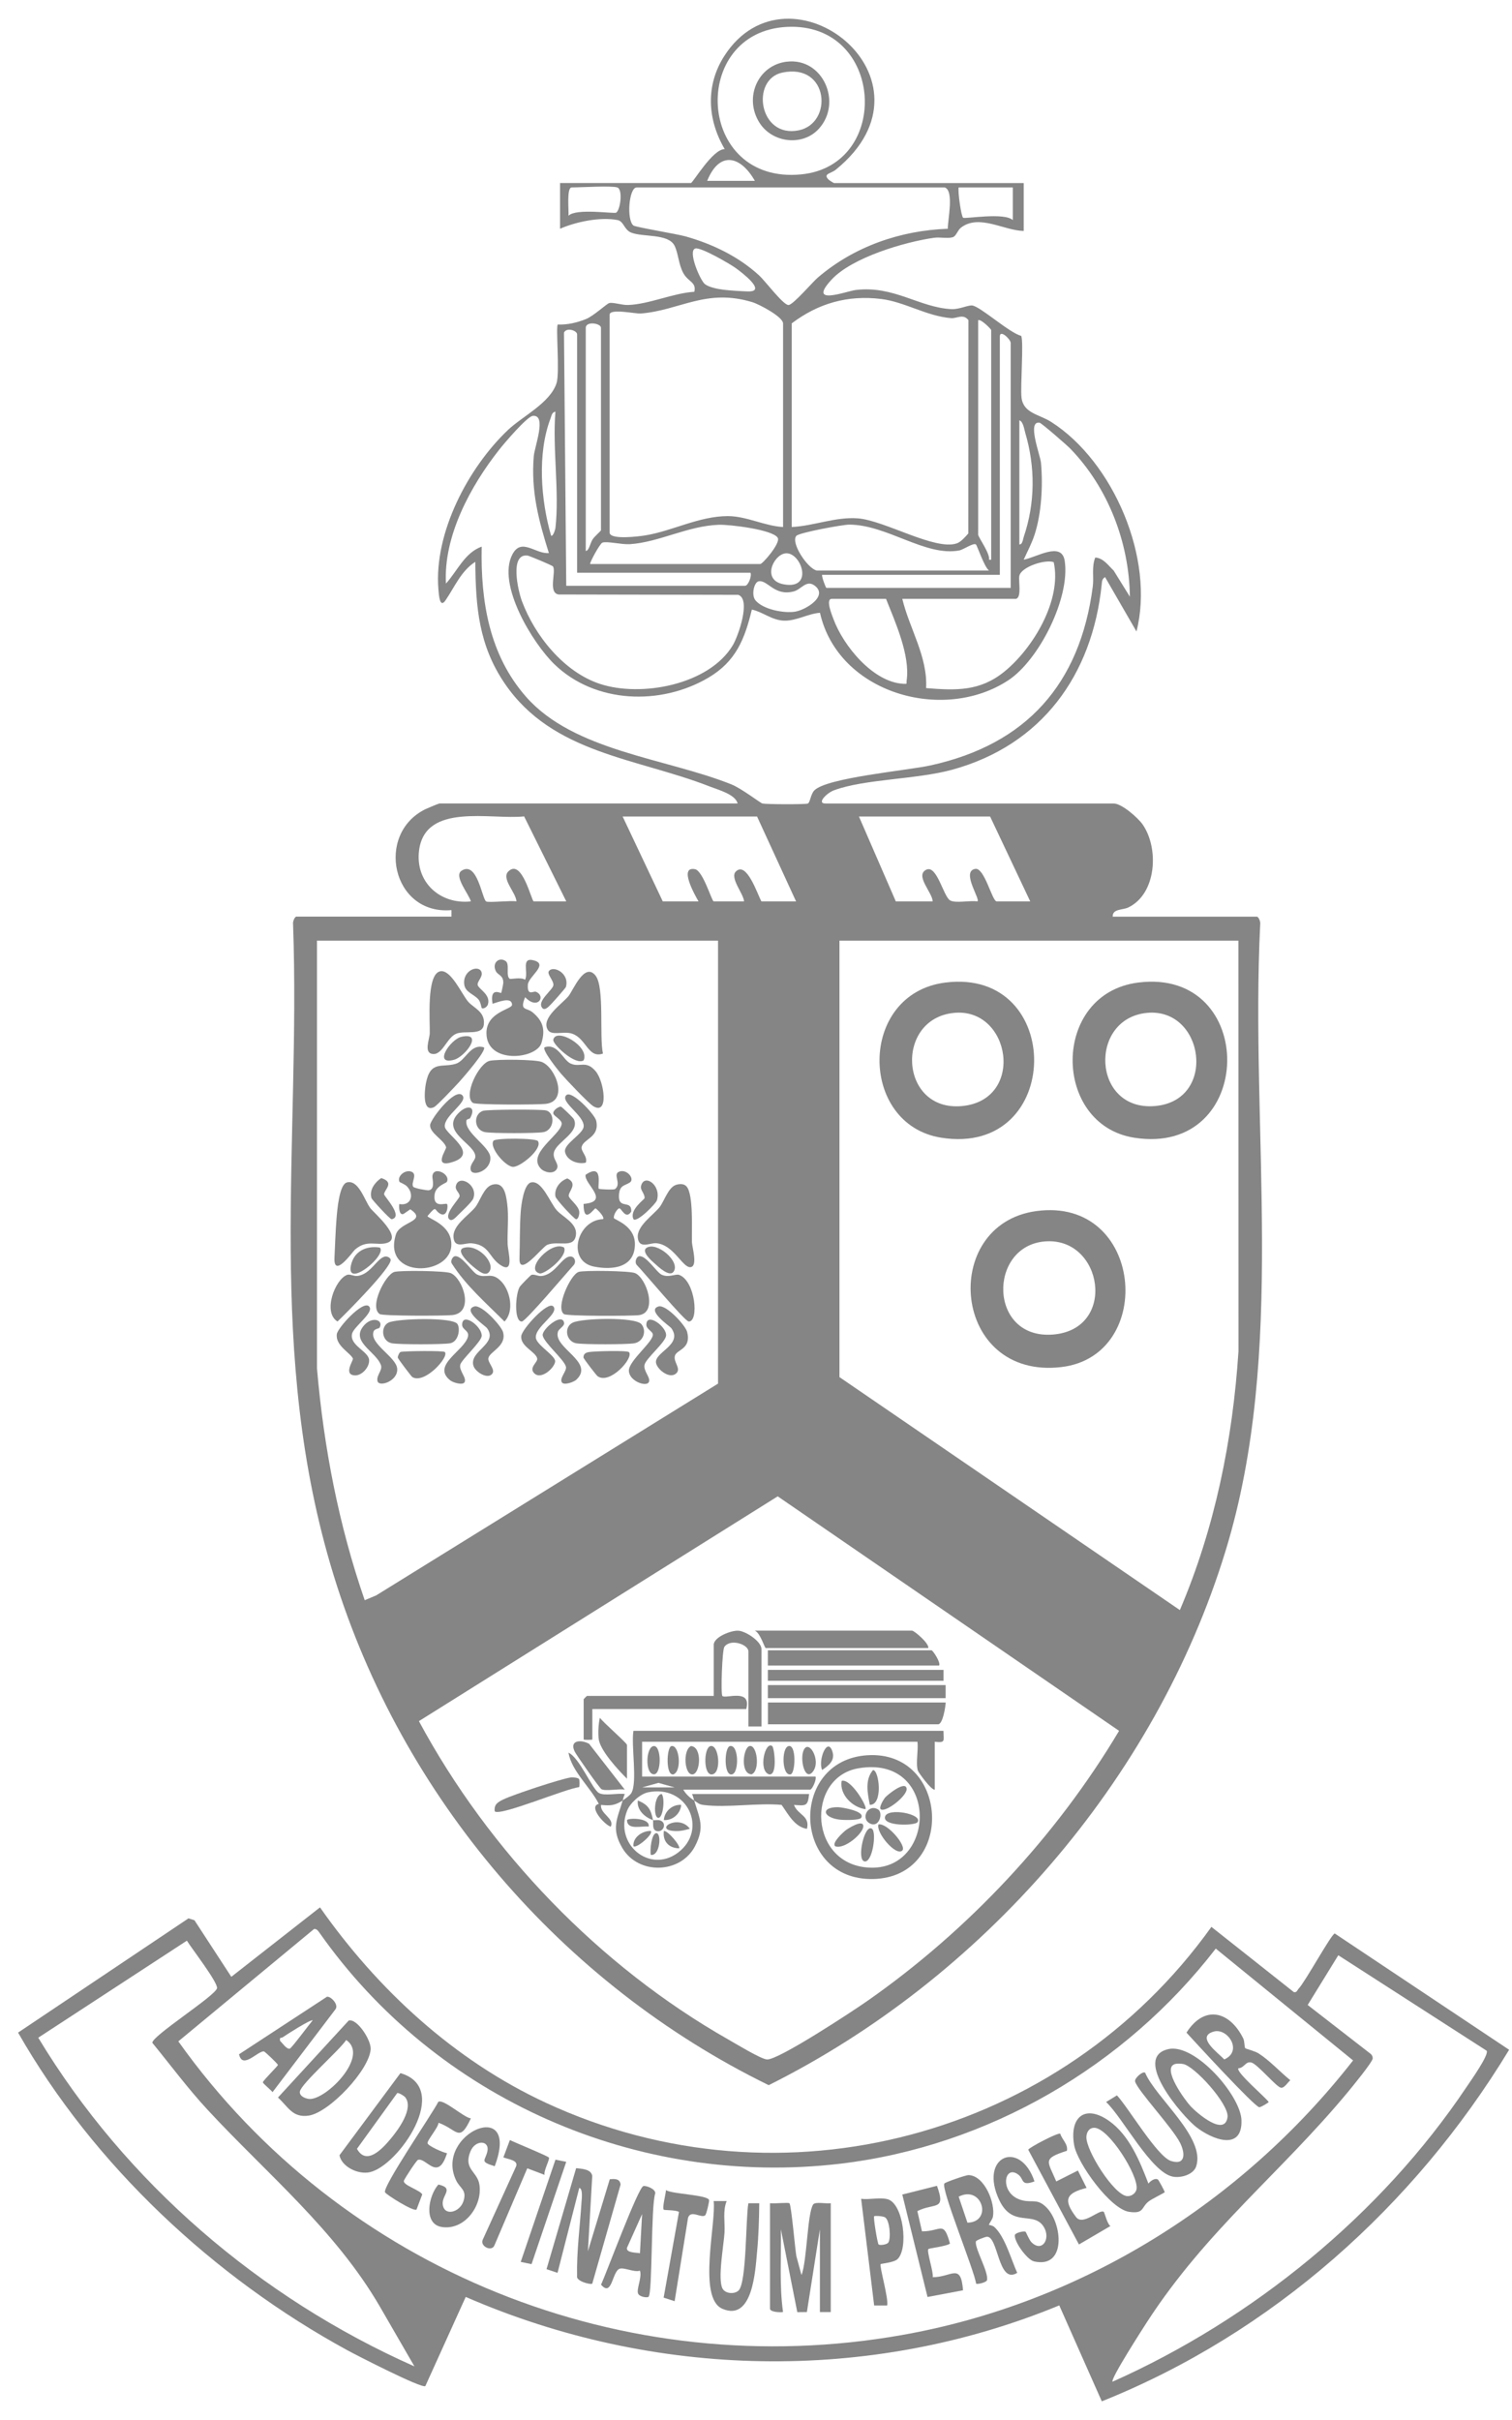<svg width="70" height="112" viewBox="0 0 70 112" fill="none" xmlns="http://www.w3.org/2000/svg">
<g clip-path="url(#clip0_2_25120)">
<path d="M31.987 8.473C32.095 8.439 32.999 6.891 33.552 6.902C32.745 5.533 32.657 3.944 33.541 2.577C36.522 -2.027 43.847 3.668 38.695 7.853C38.458 8.045 38.082 8.038 38.366 8.317C38.4 8.351 38.598 8.473 38.612 8.473H47.394V10.688C46.492 10.679 45.324 9.887 44.485 10.539C44.33 10.661 44.269 10.924 44.116 10.976C43.897 11.051 43.516 10.967 43.241 11.005C41.881 11.198 39.441 11.918 38.497 12.943C37.344 14.19 39.175 13.475 39.626 13.42C41.385 13.21 42.562 14.233 44.048 14.307C44.409 14.326 44.83 14.108 45.022 14.14C45.405 14.203 46.738 15.41 47.275 15.543C47.403 15.767 47.234 17.888 47.292 18.397C47.378 19.133 48.1 19.165 48.672 19.531C51.547 21.369 53.473 25.875 52.614 29.225L51.16 26.708C51.015 26.803 51.02 26.901 51.004 27.055C50.571 31.246 48.23 34.485 44.084 35.623C42.425 36.078 40.03 36.049 38.609 36.576C38.273 36.701 37.793 37.187 38.215 37.187H51.563C51.931 37.187 52.684 37.846 52.902 38.16C53.664 39.261 53.547 41.365 52.239 41.997C51.978 42.124 51.498 42.051 51.514 42.425H58.188C58.271 42.425 58.366 42.669 58.343 42.773C57.865 52.37 59.581 62.518 56.733 71.796C53.471 82.424 45.464 91.572 35.588 96.504C25.992 91.808 18.616 83.18 15.453 72.927C12.29 62.674 13.926 52.867 13.568 42.771C13.545 42.667 13.64 42.422 13.723 42.422H20.9V42.121C18.147 42.361 17.351 38.588 19.705 37.445C19.8 37.4 20.314 37.185 20.348 37.185H34.15C34.039 36.76 33.266 36.56 32.869 36.404C29.48 35.076 25.588 34.89 23.369 31.635C22.168 29.872 22.021 28.105 22.005 26.002C21.345 26.423 21.049 27.168 20.625 27.785C20.359 28.173 20.319 27.546 20.296 27.265C20.087 24.669 21.669 21.654 23.512 19.905C24.188 19.262 25.466 18.655 25.766 17.734C25.922 17.252 25.723 15.113 25.823 15.018C26.258 15.041 26.724 14.93 27.128 14.767C27.489 14.62 28.082 14.059 28.206 14.027C28.384 13.979 28.792 14.127 29.083 14.115C30.062 14.079 31.151 13.567 32.145 13.504C32.251 13.06 31.87 13.051 31.644 12.655C31.408 12.239 31.408 11.718 31.225 11.365C30.932 10.799 29.762 10.985 29.216 10.763C28.894 10.632 28.878 10.24 28.589 10.184C27.789 10.032 26.67 10.261 25.929 10.587V8.47H32.001L31.987 8.473ZM36.436 1.244C31.901 1.463 32.213 8.559 37.103 8.07C41.293 7.651 40.934 1.026 36.436 1.244ZM34.948 8.371C34.287 7.208 33.306 6.965 32.74 8.371H34.948ZM28.576 8.674C28.294 8.586 26.898 8.674 26.468 8.674C26.222 8.674 26.341 9.756 26.319 9.985C26.668 9.625 28.438 9.905 28.528 9.842C28.724 9.706 28.846 8.76 28.576 8.674ZM43.73 8.674H29.478C29.112 8.674 29 10.186 29.326 10.437C29.426 10.514 31.333 10.827 31.737 10.94C32.979 11.29 34.192 11.87 35.151 12.753C35.428 13.008 36.26 14.117 36.503 14.117C36.713 14.117 37.602 13.072 37.856 12.852C39.536 11.411 41.676 10.666 43.881 10.587C43.865 10.218 44.192 8.812 43.73 8.672V8.674ZM46.891 8.674H44.382C44.339 8.88 44.499 10.014 44.589 10.077C44.679 10.141 46.494 9.817 46.889 10.186V8.674H46.891ZM32.195 11.501C31.82 11.589 32.42 12.995 32.641 13.155C32.842 13.303 33.243 13.377 33.493 13.409C33.78 13.445 34.332 13.481 34.627 13.488C35.541 13.511 34.314 12.59 34.077 12.418C33.791 12.209 32.458 11.438 32.195 11.499V11.501ZM36.253 24.391V14.971C36.253 14.661 35.133 14.074 34.828 13.984C32.682 13.332 31.468 14.369 29.665 14.509C29.412 14.529 28.222 14.26 28.222 14.568V24.642C28.222 25.006 29.613 24.821 29.865 24.78C31.117 24.581 32.368 23.886 33.692 23.886C34.56 23.886 35.403 24.345 36.251 24.391H36.253ZM36.654 24.391C37.685 24.341 38.677 23.911 39.714 23.99C40.954 24.085 43.27 25.482 44.287 25.151C44.49 25.085 44.686 24.848 44.83 24.689L44.835 14.817C44.589 14.502 44.298 14.747 44.032 14.724C42.9 14.633 41.883 13.97 40.792 13.837C39.248 13.649 37.888 14.034 36.654 14.966V24.386V24.391ZM45.888 25.902V15.274C45.888 15.236 45.412 14.747 45.286 14.821V24.746C45.286 24.857 45.845 25.622 45.789 25.905H45.888V25.902ZM27.823 24.542V15.172C27.823 14.957 27.119 14.851 27.119 15.172V25.5C27.272 25.488 27.315 25.156 27.437 24.961C27.52 24.83 27.809 24.587 27.823 24.542ZM26.718 26.507V15.475C26.718 15.299 26.233 15.134 26.111 15.392L26.215 27.111H34.494C34.632 27.111 34.817 26.668 34.745 26.507H26.715H26.718ZM46.792 27.211V15.876C46.792 15.702 46.289 15.229 46.289 15.573V26.604H38.059C38.039 26.695 38.228 27.208 38.26 27.208H46.792V27.211ZM25.714 24.44C25.906 22.77 25.572 20.758 25.714 19.051C25.545 19.079 25.534 19.248 25.484 19.375C24.869 20.998 25.038 23.152 25.514 24.793C25.62 24.832 25.708 24.481 25.714 24.44ZM25.412 25.599C24.936 24.085 24.578 22.736 24.711 21.118C24.749 20.663 25.331 19.174 24.664 19.248C24.398 19.278 23.333 20.529 23.108 20.817C21.784 22.494 20.524 24.818 20.646 27.009C21.173 26.427 21.514 25.579 22.301 25.298C22.247 27.824 22.65 30.311 24.357 32.251C26.578 34.772 30.83 35.087 33.868 36.305C34.325 36.488 35.214 37.172 35.297 37.187C35.505 37.228 37.211 37.233 37.39 37.192C37.505 37.165 37.527 36.753 37.703 36.578C38.296 35.988 42.007 35.66 43.078 35.424C47.509 34.453 50.005 31.667 50.591 27.149C50.65 26.701 50.53 26.247 50.706 25.803C51.083 25.826 51.306 26.169 51.559 26.407L52.309 27.616C52.278 25.101 51.295 22.564 49.552 20.765C49.396 20.604 48.221 19.581 48.131 19.565C47.529 19.459 48.163 21.066 48.194 21.421C48.289 22.458 48.219 23.757 47.897 24.746C47.757 25.174 47.574 25.502 47.394 25.902C47.976 25.805 49.151 25.033 49.292 25.959C49.554 27.661 48.106 30.547 46.681 31.484C43.665 33.469 38.801 32.086 37.962 28.36C37.41 28.401 36.873 28.738 36.307 28.725C35.741 28.711 35.324 28.324 34.808 28.211C34.476 29.587 34.066 30.61 32.808 31.357C30.596 32.667 27.547 32.566 25.663 30.739C24.657 29.764 22.995 27.043 23.721 25.66C24.14 24.861 24.781 25.649 25.415 25.597L25.412 25.599ZM47.193 19.454V25.196C47.34 25.21 47.356 24.959 47.396 24.846C47.926 23.288 47.935 21.613 47.466 20.036C47.419 19.878 47.369 19.5 47.193 19.454ZM27.32 26.104H35.198C35.308 26.104 36.149 25.131 36.007 24.891C35.782 24.508 33.762 24.271 33.286 24.287C31.841 24.336 30.521 25.095 29.164 25.185C28.779 25.21 28.109 25.038 27.89 25.113C27.771 25.153 27.279 26.068 27.322 26.106L27.32 26.104ZM37.809 26.405H45.789C45.577 26.265 45.236 25.239 45.182 25.199C45.06 25.11 44.616 25.434 44.411 25.475C42.846 25.771 41.072 24.284 39.315 24.28C39.008 24.28 36.997 24.651 36.867 24.8C36.594 25.115 37.387 26.312 37.809 26.403V26.405ZM36.328 25.615C35.789 25.721 35.27 26.849 36.273 27.041C37.737 27.322 37.069 25.468 36.328 25.615ZM25.602 26.217C25.568 26.163 24.499 25.724 24.436 25.715C23.577 25.588 23.987 27.349 24.161 27.815C24.756 29.42 26.107 31.099 27.768 31.649C29.678 32.283 32.828 31.697 33.926 29.863C34.174 29.451 34.781 27.736 34.179 27.53L25.865 27.514C25.358 27.439 25.757 26.459 25.602 26.217ZM47.042 27.715H41.773C42.104 29.096 42.952 30.386 42.875 31.846C44.251 31.957 45.365 32.002 46.49 31.09C47.827 30.01 49.169 27.77 48.783 26.016C48.377 25.875 47.268 26.242 47.191 26.656C47.146 26.894 47.308 27.632 47.042 27.715ZM34.979 27.788C35.327 28.204 36.276 28.388 36.797 28.311C37.288 28.238 38.366 27.591 37.717 27.104C37.336 26.817 37.101 27.272 36.761 27.367C35.852 27.62 35.532 26.815 35.117 26.905C34.912 26.95 34.77 27.539 34.979 27.79V27.788ZM41.02 27.715H38.51C38.203 27.715 38.524 28.483 38.585 28.648C39.038 29.881 40.413 31.574 41.822 31.647C42.034 31.658 41.951 31.647 41.974 31.497C42.145 30.332 41.441 28.779 41.02 27.715ZM22.504 41.718C22.607 41.789 23.667 41.666 23.908 41.718C23.899 41.322 23.196 40.668 23.532 40.333C24.168 39.7 24.607 41.718 24.711 41.718H26.217L24.265 37.783C22.736 37.95 19.683 37.129 19.401 39.36C19.216 40.825 20.375 41.872 21.8 41.718C21.714 41.388 20.993 40.544 21.367 40.299C22.096 39.826 22.316 41.592 22.504 41.718ZM35.049 37.789H28.826L30.684 41.718H32.339C32.17 41.424 31.41 40.084 32.174 40.227C32.549 40.297 32.954 41.718 33.042 41.718H34.447C34.431 41.368 33.771 40.625 34.068 40.333C34.569 39.844 35.065 41.383 35.25 41.718H36.855L35.049 37.789ZM47.696 41.718L45.838 37.789H39.766L41.473 41.718H43.18C43.169 41.306 42.343 40.517 42.882 40.252C43.374 40.012 43.671 41.476 43.983 41.669C44.226 41.818 44.923 41.662 45.238 41.718C45.448 41.691 44.467 40.327 45.151 40.213C45.579 40.141 45.933 41.718 46.143 41.718H47.698H47.696ZM33.243 43.534H14.675V63.328C14.988 66.986 15.685 70.598 16.885 74.059L17.415 73.837L33.243 64.035V43.531V43.534ZM57.331 43.534H38.864V63.734L54.623 74.516C56.239 70.732 57.072 66.642 57.337 62.53L57.333 43.534H57.331ZM51.811 80.106L36.005 69.252L19.394 79.656C22.648 85.697 27.753 91 33.714 94.388C34.055 94.58 35.223 95.296 35.509 95.314C36.032 95.348 39.491 93.071 40.14 92.616C44.808 89.357 48.891 85 51.811 80.102V80.106Z" fill="#858585"/>
<path d="M51.008 111.134L49.04 106.696C40.242 110.324 30.262 110.089 21.561 106.304L19.692 110.43C19.541 110.562 16.485 108.993 16.077 108.769C9.902 105.404 4.337 100.205 0.837 94.071L8.725 88.784L9.002 88.87L10.709 91.489L14.815 88.275C17.487 92.086 21.031 95.352 25.277 97.321C36.192 102.382 49.123 98.906 56.084 89.178L59.897 92.195C60.039 92.233 60.059 92.104 60.127 92.032C60.438 91.701 61.644 89.497 61.795 89.484L69.867 94.866C65.47 102.111 58.889 107.982 51.008 111.137V111.134ZM14.535 89.28L8.256 94.476C15.814 105.096 28.914 110.347 41.773 108.065C50.059 106.596 57.482 101.961 62.643 95.359L56.285 90.183C52.091 95.622 45.746 99.331 38.898 100.139C29.518 101.246 20.181 97.145 14.772 89.422C14.711 89.343 14.648 89.257 14.533 89.278L14.535 89.28ZM19.189 109.523L17.586 106.75C15.521 103.197 12.344 100.594 9.604 97.636C8.7 96.66 7.897 95.576 7.054 94.546C7 94.248 9.958 92.38 10.046 92.021C10.109 91.767 8.86 90.16 8.652 89.816L1.771 94.307C5.825 101.026 12.039 106.347 19.191 109.521L19.189 109.523ZM51.509 110.227C57.978 107.341 63.93 102.507 67.89 96.597C68.066 96.335 68.945 95.097 68.828 94.911L61.958 90.491L60.541 92.793L63.457 95.056C63.518 95.11 63.552 95.178 63.552 95.262C63.552 95.427 62.589 96.595 62.397 96.828C59.286 100.576 55.865 103.206 53.11 107.454C52.934 107.726 51.396 110.111 51.507 110.227H51.509Z" fill="#858585"/>
<path d="M28.825 83.328C28.94 83.258 29.172 83.086 29.231 82.982C29.52 82.47 29.213 80.779 29.326 80.105H43.677C43.686 80.571 43.788 80.671 43.276 80.61V82.826C43.111 82.859 42.512 82.013 42.494 81.95C42.385 81.59 42.527 81.004 42.473 80.61H29.727V82.221H37.756C37.813 82.362 37.601 82.826 37.506 82.826H31.635C31.743 83.029 31.944 83.208 32.137 83.33C32.106 83.226 32.086 83.126 32.038 83.029H37.459C37.4 83.604 37.312 83.572 36.758 83.534C36.938 84.009 37.508 84.025 37.359 84.641C36.782 84.55 36.489 83.955 36.185 83.532C35.053 83.432 33.689 83.672 32.586 83.538C32.354 83.511 32.309 83.437 32.14 83.332C32.392 84.177 32.636 84.552 32.18 85.437C31.517 86.725 29.549 86.791 28.807 85.519C28.284 84.623 28.575 84.186 28.827 83.332C28.458 83.559 28.277 83.577 27.824 83.534C27.779 83.955 28.464 84.156 28.275 84.541C27.975 84.446 27.224 83.6 27.723 83.486C27.319 82.692 26.469 81.981 26.318 81.117C26.814 81.325 27.411 82.791 27.723 82.979C27.973 83.131 28.613 82.975 28.927 83.031C28.879 83.129 28.857 83.228 28.827 83.332L28.825 83.328ZM29.729 82.724H31.235L30.482 82.513L29.729 82.724ZM30.002 82.95C29.635 83.027 29.175 83.446 29.035 83.794C28.415 85.347 30.077 86.723 31.382 85.747C32.794 84.693 31.842 82.57 30 82.95H30.002Z" fill="#858585"/>
<path d="M35.25 79.902H34.648V76.426C34.648 76.109 33.822 75.817 33.536 76.218C33.432 76.362 33.362 78.411 33.444 78.492C33.586 78.635 34.808 78.121 34.548 79.096H27.423V80.507C27.423 80.527 27.022 80.527 27.022 80.507V78.641C27.022 78.641 27.162 78.49 27.173 78.49H33.044V76.122C33.044 75.763 33.854 75.446 34.188 75.471C34.542 75.496 35.254 75.973 35.254 76.324V79.9L35.25 79.902Z" fill="#858585"/>
<path d="M40.149 81.235C43.942 80.986 44.262 86.884 40.418 86.963C36.677 87.038 36.501 81.475 40.149 81.235ZM39.739 81.839C37.279 82.262 37.435 86.382 40.328 86.438C43.396 86.499 43.453 81.201 39.739 81.839Z" fill="#858585"/>
<path d="M43.782 78.794C43.773 78.994 43.649 79.802 43.43 79.802H35.552V78.794H43.782Z" fill="#858585"/>
<path d="M42.977 76.274H35.449C35.401 76.274 35.196 75.568 34.946 75.468H42.222C42.332 75.468 43.031 76.068 42.975 76.274H42.977Z" fill="#858585"/>
<path d="M43.479 77.083H35.549V76.376H43.127C43.182 76.376 43.56 76.933 43.479 77.083Z" fill="#858585"/>
<path d="M43.779 77.988H35.549V78.592H43.779V77.988Z" fill="#858585"/>
<path d="M43.68 77.284H35.549V77.788H43.68V77.284Z" fill="#858585"/>
<path d="M28.925 82.826C28.666 82.773 28.028 82.912 27.843 82.803C27.75 82.751 26.686 81.225 26.609 81.069C26.346 80.531 26.898 80.501 27.274 80.705L28.925 82.826Z" fill="#858585"/>
<path d="M26.806 82.334C26.839 82.391 26.839 82.674 26.808 82.714C26.255 82.755 23.148 84.068 22.905 83.832C22.858 83.509 23.056 83.4 23.306 83.278C23.759 83.058 25.94 82.336 26.416 82.264C26.515 82.248 26.77 82.273 26.806 82.336V82.334Z" fill="#858585"/>
<path d="M29.027 82.321C28.623 81.92 27.769 81.004 27.715 80.463C27.686 80.166 27.706 79.79 27.771 79.499C27.906 79.7 29.027 80.669 29.027 80.757V82.319V82.321Z" fill="#858585"/>
<path d="M31.99 80.81C32.51 80.844 32.431 82.044 32.084 82.118C31.69 82.202 31.593 80.996 31.99 80.81Z" fill="#858585"/>
<path d="M32.892 80.811C33.275 80.718 33.419 82.026 32.986 82.119C32.553 82.212 32.569 80.89 32.892 80.811Z" fill="#858585"/>
<path d="M34.7 80.81C35.056 80.727 35.205 81.949 34.797 82.118C34.256 82.1 34.407 80.878 34.7 80.81Z" fill="#858585"/>
<path d="M37.635 81.991C37.284 82.446 37.047 81.522 37.178 81.081C37.387 80.375 38.048 81.457 37.635 81.991Z" fill="#858585"/>
<path d="M30.279 80.81C30.627 80.81 30.629 82.112 30.279 82.116C29.842 82.121 29.898 80.808 30.279 80.81Z" fill="#858585"/>
<path d="M33.795 80.811C34.201 80.725 34.228 82.038 33.892 82.119C33.495 82.217 33.529 80.865 33.795 80.811Z" fill="#858585"/>
<path d="M35.751 80.81C35.848 80.88 36.012 82.204 35.602 82.118C35.097 81.953 35.415 80.57 35.751 80.81Z" fill="#858585"/>
<path d="M31.085 80.811C31.446 80.734 31.586 81.947 31.182 82.119C30.808 82.207 30.858 80.858 31.085 80.811Z" fill="#858585"/>
<path d="M36.506 80.811C36.878 80.72 36.83 82.071 36.602 82.119C36.197 82.205 36.17 80.892 36.506 80.811Z" fill="#858585"/>
<path d="M38.061 81.917C37.858 81.458 38.318 80.333 38.543 81.082C38.663 81.478 38.361 81.718 38.061 81.917Z" fill="#858585"/>
<path d="M47.971 56.051C52.943 55.367 53.547 62.746 49.139 63.269C44.062 63.868 43.475 56.671 47.971 56.051ZM48.377 57.454C45.73 57.667 45.759 62.001 48.749 61.764C51.739 61.526 51.065 57.237 48.377 57.454Z" fill="#858585"/>
<path d="M52.693 45.474C58.269 44.768 58.17 53.55 52.508 52.654C48.698 52.052 48.659 45.984 52.693 45.474ZM53.094 46.878C50.386 47.145 50.56 51.432 53.466 51.189C56.373 50.947 55.76 46.615 53.094 46.878Z" fill="#858585"/>
<path d="M43.759 45.475C49.311 44.766 49.248 53.553 43.575 52.654C39.75 52.05 39.721 45.989 43.759 45.475ZM44.161 46.878C41.412 47.152 41.638 51.457 44.533 51.19C47.48 50.918 46.799 46.613 44.161 46.878Z" fill="#858585"/>
<path d="M20.681 54.703C20.645 54.764 20.172 54.886 20.12 55.282C20.034 55.952 20.627 55.658 20.695 55.724C20.756 55.783 20.708 56.348 20.39 56.179C20.073 56.009 20.251 55.74 19.793 56.278C19.793 56.398 20.893 56.658 20.896 57.589C20.902 59.076 17.678 59.207 18.33 57.129C18.517 56.532 19.829 56.525 18.995 55.968L18.688 56.179C18.479 56.278 18.46 55.859 18.488 55.724C19.017 55.828 19.204 55.296 18.844 54.911C18.742 54.803 18.512 54.721 18.501 54.705C18.363 54.468 18.724 54.126 19.029 54.221C19.365 54.327 19.004 54.751 19.132 54.925C19.186 54.997 19.768 55.099 19.849 55.088C20.163 55.036 20.009 54.567 20.018 54.445C20.052 53.929 20.891 54.348 20.684 54.705L20.681 54.703Z" fill="#858585"/>
<path d="M27.721 55.017C27.748 55.042 28.42 55.076 28.478 55.029C28.796 54.768 28.332 54.332 28.686 54.218C29.04 54.105 29.392 54.565 29.164 54.723C28.936 54.882 28.668 54.827 28.654 55.35C28.641 55.986 29.249 55.502 29.225 56.072C28.972 56.47 28.776 55.925 28.674 55.923C28.589 55.923 28.395 56.217 28.42 56.371C28.433 56.45 29.385 56.708 29.394 57.564C29.403 58.661 28.379 58.797 27.493 58.618C26.215 58.358 26.715 56.459 27.921 56.423C28.009 56.31 27.601 55.923 27.57 55.923C27.495 55.923 27.017 56.706 27.017 55.719C28.298 55.608 27.022 54.786 27.112 54.37C27.969 53.786 27.642 54.938 27.721 55.013V55.017Z" fill="#858585"/>
<path d="M18.256 58.867C18.534 58.786 20.622 58.813 20.87 58.922C21.431 59.166 21.979 60.746 20.946 60.863C20.581 60.904 17.717 60.909 17.578 60.816C17.077 60.479 17.844 58.989 18.254 58.867H18.256Z" fill="#858585"/>
<path d="M24.307 45.347C24.485 45.012 24.083 44.261 24.74 44.455C25.396 44.65 24.46 45.196 24.437 45.576C24.406 46.123 24.692 45.852 24.814 45.902C25.29 46.099 24.9 46.766 24.311 46.151C24.045 46.807 24.372 46.612 24.661 46.855C25.132 47.246 25.258 47.644 25.067 48.271C24.837 49.023 22.525 49.27 22.521 47.814C22.516 46.83 23.707 46.717 23.705 46.504C23.698 46.092 23.01 46.404 22.803 46.454C22.665 45.657 23.17 45.981 23.202 45.952C23.22 45.936 23.301 45.533 23.301 45.483C23.301 45.121 23.046 45.137 22.954 44.942C22.764 44.553 23.121 44.27 23.414 44.483C23.612 44.627 23.398 45.168 23.603 45.302C23.642 45.327 24.142 45.209 24.309 45.347H24.307Z" fill="#858585"/>
<path d="M26.788 58.865C27.054 58.783 29.157 58.815 29.403 58.921C29.933 59.15 30.465 60.75 29.584 60.866C29.227 60.911 26.253 60.918 26.109 60.818C25.703 60.533 26.413 58.98 26.788 58.867V58.865Z" fill="#858585"/>
<path d="M22.674 49.095C23.021 49.018 24.786 49.029 25.086 49.15C25.738 49.414 26.326 50.969 25.264 51.089C24.899 51.13 22.031 51.141 21.893 51.044C21.431 50.711 22.162 49.208 22.674 49.095Z" fill="#858585"/>
<path d="M20.363 44.956C20.857 44.829 21.364 45.983 21.66 46.343C21.915 46.653 22.462 46.805 22.401 47.409C22.347 47.952 21.529 47.676 21.123 47.841C20.69 48.016 20.492 48.817 20.045 48.781C19.599 48.744 19.887 48.102 19.896 47.821C19.912 47.282 19.736 45.118 20.363 44.958V44.956Z" fill="#858585"/>
<path d="M22.774 54.834C23.324 54.669 23.421 55.252 23.48 55.698C23.561 56.307 23.48 56.973 23.502 57.59C23.514 57.932 23.852 59.059 23.101 58.498C22.632 58.147 22.634 57.615 21.838 57.541C21.527 57.511 21.051 57.799 20.997 57.283C20.936 56.715 21.685 56.264 22 55.875C22.221 55.601 22.4 54.949 22.774 54.836V54.834Z" fill="#858585"/>
<path d="M24.58 54.727C25.085 54.596 25.464 55.664 25.775 56.013C26.052 56.325 26.724 56.608 26.665 57.145C26.593 57.806 25.842 57.405 25.337 57.611C25.098 57.708 24.021 59.15 24.05 58.24C24.073 57.527 24.057 56.78 24.108 56.074C24.131 55.775 24.246 54.811 24.58 54.725V54.727Z" fill="#858585"/>
<path d="M27.913 48.76C27.229 49.004 27.148 48.065 26.492 47.841C26.1 47.707 25.538 47.952 25.362 47.664C25.029 47.119 26.021 46.465 26.318 46.102C26.535 45.838 27.058 44.507 27.57 45.15C27.996 45.686 27.739 47.979 27.915 48.762L27.913 48.76Z" fill="#858585"/>
<path d="M31.306 54.834C31.466 54.787 31.669 54.773 31.789 54.916C32.114 55.3 32.017 56.944 32.035 57.489C32.041 57.72 32.307 58.58 31.985 58.643C31.613 58.718 31.194 57.589 30.371 57.537C30.089 57.519 29.579 57.817 29.527 57.279C29.476 56.74 30.244 56.233 30.533 55.873C30.752 55.599 30.934 54.947 31.306 54.834Z" fill="#858585"/>
<path d="M16.051 54.727C16.599 54.571 16.872 55.547 17.144 55.913C17.305 56.13 18.664 57.273 17.925 57.52C17.456 57.676 16.996 57.341 16.432 57.835C16.333 57.923 15.435 59.204 15.485 58.204C15.514 57.615 15.532 56.968 15.582 56.377C15.611 56.026 15.704 54.827 16.053 54.727H16.051Z" fill="#858585"/>
<path d="M29.7 61.291C29.948 61.601 29.784 62.09 29.373 62.167C29.047 62.228 26.99 62.23 26.668 62.167C26.206 62.076 26.093 61.418 26.517 61.212C26.941 61.006 29.416 60.936 29.7 61.289V61.291Z" fill="#858585"/>
<path d="M21.18 61.28C21.322 61.513 21.218 62.097 20.844 62.167C20.515 62.228 18.463 62.231 18.138 62.167C17.665 62.075 17.608 61.402 17.985 61.212C18.361 61.022 20.975 60.945 21.18 61.28Z" fill="#858585"/>
<path d="M22.369 51.409C22.577 51.346 25.003 51.337 25.262 51.389C25.713 51.477 25.68 52.294 25.159 52.396C24.845 52.457 22.766 52.457 22.453 52.396C21.932 52.294 21.905 51.55 22.369 51.409Z" fill="#858585"/>
<path d="M21.049 58.14C21.371 58.074 21.861 58.885 22.102 58.995C22.519 59.183 22.751 58.839 23.202 59.301C23.628 59.738 23.818 60.695 23.355 61.161C22.503 60.306 21.567 59.5 20.914 58.473C20.841 58.359 20.959 58.16 21.047 58.142L21.049 58.14Z" fill="#858585"/>
<path d="M17.85 58.152C17.942 58.145 18.071 58.216 18.086 58.293C18.154 58.643 16.005 60.798 15.626 61.16C14.927 60.742 15.509 59.205 16.073 59.001C16.19 58.958 16.377 59.064 16.526 59.053C17.16 59.003 17.471 58.184 17.85 58.152Z" fill="#858585"/>
<path d="M26.382 58.152C26.6 58.134 26.688 58.385 26.567 58.541C26.276 58.856 24.337 61.157 24.158 61.162C23.784 61.169 23.865 59.872 24.061 59.557C24.109 59.48 24.56 59.019 24.603 59.003C24.722 58.96 24.907 59.066 25.056 59.055C25.689 59.005 26.001 58.186 26.379 58.154L26.382 58.152Z" fill="#858585"/>
<path d="M22.402 48.47C22.555 48.606 21.394 49.925 21.25 50.084C21.079 50.272 20.222 51.181 20.093 51.24C19.543 51.501 19.658 50.459 19.715 50.156C19.918 49.054 20.463 49.429 21.101 49.233C21.564 49.088 21.769 48.284 22.4 48.472L22.402 48.47Z" fill="#858585"/>
<path d="M25.213 48.47C25.822 48.264 26.061 49.063 26.419 49.223C26.852 49.418 27.123 49.049 27.573 49.574C27.977 50.043 28.196 51.641 27.465 51.195C27.244 51.059 26.187 49.943 25.964 49.681C25.842 49.536 25.078 48.592 25.213 48.47Z" fill="#858585"/>
<path d="M29.582 58.141C29.906 58.077 30.391 58.883 30.634 58.996C30.964 59.146 31.279 58.944 31.442 59.003C32.193 59.279 32.368 61.164 31.888 61.162C31.71 61.162 29.78 58.847 29.48 58.544C29.367 58.419 29.46 58.166 29.584 58.141H29.582Z" fill="#858585"/>
<path d="M17.083 60.458C17.36 60.736 16.364 61.393 16.296 61.741C16.19 62.273 17.045 62.531 17.087 62.929C17.121 63.249 16.776 63.656 16.449 63.654C15.863 63.647 16.373 62.95 16.339 62.875C16.217 62.608 15.514 62.271 15.595 61.739C15.64 61.447 16.799 60.168 17.085 60.458H17.083Z" fill="#858585"/>
<path d="M31.309 63.558C31.016 63.841 30.441 63.4 30.374 63.087C30.265 62.583 31.639 62.248 31.079 61.469C31.019 61.383 29.907 60.636 30.489 60.464C30.834 60.362 31.731 61.331 31.812 61.643C32.017 62.44 31.33 62.451 31.246 62.745C31.163 63.04 31.546 63.329 31.312 63.556L31.309 63.558Z" fill="#858585"/>
<path d="M25.613 60.459C25.917 60.785 24.754 61.401 24.808 61.917C24.844 62.254 25.724 62.743 25.701 63.01C25.674 63.313 25.049 63.875 24.736 63.558C24.465 63.295 24.91 63.042 24.871 62.872C24.801 62.555 24.084 62.315 24.132 61.836C24.163 61.514 25.365 60.195 25.615 60.462L25.613 60.459Z" fill="#858585"/>
<path d="M22.795 63.572C22.592 63.858 22.006 63.504 21.918 63.208C21.713 62.518 23.081 62.201 22.549 61.47C22.47 61.361 21.377 60.637 21.958 60.465C22.306 60.363 23.205 61.366 23.286 61.642C23.476 62.294 22.689 62.538 22.612 62.848C22.56 63.05 22.941 63.366 22.795 63.572Z" fill="#858585"/>
<path d="M21.398 50.685C21.709 50.991 20.539 51.634 20.593 52.143C20.629 52.496 22.165 53.363 21.001 53.764C19.998 54.108 20.677 53.195 20.654 53.098C20.577 52.77 19.876 52.435 19.914 52.062C19.944 51.779 21.053 50.348 21.4 50.685H21.398Z" fill="#858585"/>
<path d="M27.118 53.81C26.748 53.898 26.246 53.711 26.16 53.317C26.079 52.946 26.985 52.495 27.021 52.144C27.075 51.635 25.907 50.999 26.216 50.687C26.467 50.435 27.535 51.578 27.601 51.866C27.774 52.638 27.023 52.699 26.929 53.075C26.877 53.283 27.224 53.532 27.12 53.808L27.118 53.81Z" fill="#858585"/>
<path d="M21.757 51.757C21.739 51.786 21.608 51.788 21.594 51.859C21.493 52.42 22.668 53.049 22.701 53.563C22.742 54.194 21.863 54.471 21.793 54.149C21.736 53.889 21.987 53.724 22.005 53.549C22.061 52.972 20.388 52.409 21.2 51.542C21.63 51.082 22.084 51.198 21.759 51.757H21.757Z" fill="#858585"/>
<path d="M25.038 54.086C24.382 53.393 25.922 52.556 26.003 52.028C26.034 51.827 25.647 51.668 25.617 51.537C25.583 51.39 25.87 51.207 25.967 51.216C26.007 51.22 26.537 51.729 26.569 51.797C26.851 52.406 25.802 52.829 25.653 53.305C25.545 53.651 25.928 53.861 25.771 54.113C25.613 54.364 25.198 54.255 25.038 54.086Z" fill="#858585"/>
<path d="M24.903 52.811C25.137 53.158 24.109 54.002 23.758 54.004C23.406 54.006 22.63 53.094 22.847 52.795C22.944 52.662 24.806 52.669 24.903 52.811Z" fill="#858585"/>
<path d="M17.567 61.453C17.545 61.489 17.338 61.493 17.293 61.629C17.101 62.195 18.336 62.795 18.388 63.336C18.445 63.917 17.543 64.214 17.477 63.919C17.414 63.65 17.719 63.422 17.637 63.184C17.414 62.539 16.158 62.079 16.88 61.312C17.259 60.909 17.777 61.102 17.567 61.453Z" fill="#858585"/>
<path d="M21.497 63.983C21.407 64.114 20.979 63.99 20.846 63.886C19.962 63.188 21.484 62.525 21.662 61.871C21.741 61.582 21.398 61.548 21.396 61.317C21.391 60.703 22.316 61.382 22.302 61.822C22.293 62.093 21.385 62.908 21.312 63.15C21.229 63.431 21.637 63.782 21.5 63.983H21.497Z" fill="#858585"/>
<path d="M26.686 63.852C26.562 63.967 26.116 64.123 26.017 63.983C25.879 63.791 26.249 63.456 26.201 63.254C26.125 62.926 25.171 62.134 25.124 61.799C25.085 61.527 26.014 60.731 26.114 61.215C26.147 61.378 25.877 61.482 25.829 61.638C25.606 62.387 27.554 63.037 26.684 63.852H26.686Z" fill="#858585"/>
<path d="M30.028 63.983C29.886 64.189 29.113 63.906 29.115 63.431C29.117 62.955 30.305 62.059 30.22 61.738C30.183 61.6 29.927 61.507 29.924 61.317C29.92 60.706 30.88 61.4 30.837 61.815C30.806 62.129 29.924 62.851 29.843 63.152C29.762 63.453 30.166 63.784 30.028 63.983Z" fill="#858585"/>
<path d="M20.595 62.575C20.809 62.79 19.659 64.076 19.089 63.732C19.042 63.702 18.422 62.885 18.415 62.829C18.41 62.783 18.478 62.589 18.552 62.568C18.712 62.528 20.523 62.501 20.595 62.573V62.575Z" fill="#858585"/>
<path d="M29.121 62.58C29.349 62.851 28.224 64.105 27.662 63.689C27.61 63.65 27.013 62.881 27.013 62.826C27.013 62.65 27.119 62.602 27.268 62.575C27.475 62.537 29.04 62.487 29.119 62.58H29.121Z" fill="#858585"/>
<path d="M17.649 54.522C18.296 54.726 17.786 55.061 17.782 55.271C17.782 55.368 18.699 56.308 18.134 56.428C18.064 56.444 17.223 55.527 17.198 55.45C17.087 55.074 17.356 54.721 17.646 54.524L17.649 54.522Z" fill="#858585"/>
<path d="M20.796 56.427C20.553 56.173 21.283 55.474 21.279 55.354C21.272 55.184 21.06 55.087 21.105 54.885C21.236 54.322 22.151 54.84 21.91 55.471C21.852 55.628 21.351 56.089 21.182 56.259C21.094 56.347 20.918 56.551 20.796 56.424V56.427Z" fill="#858585"/>
<path d="M29.329 56.428C29.117 56.005 29.829 55.514 29.838 55.457C29.868 55.263 29.64 55.084 29.674 54.91C29.798 54.283 30.628 54.835 30.413 55.55C30.364 55.715 29.491 56.591 29.329 56.428Z" fill="#858585"/>
<path d="M26.267 54.538C26.786 54.787 26.294 55.156 26.332 55.357C26.362 55.509 26.79 55.798 26.817 56.081C26.829 56.192 26.779 56.432 26.669 56.428C26.596 56.428 25.733 55.513 25.712 55.366C25.658 54.995 25.931 54.651 26.269 54.538H26.267Z" fill="#858585"/>
<path d="M22.303 46.654C22.285 46.641 22.256 46.376 22.15 46.254C21.947 46.019 21.554 45.926 21.498 45.591C21.383 44.903 22.186 44.617 22.296 45.002C22.357 45.213 22.084 45.425 22.114 45.582C22.152 45.776 22.729 46.025 22.589 46.485C22.555 46.598 22.382 46.716 22.301 46.652L22.303 46.654Z" fill="#858585"/>
<path d="M17.586 57.738C17.933 58.094 16.016 59.658 16.246 58.567C16.386 57.908 16.956 57.639 17.586 57.738Z" fill="#858585"/>
<path d="M25.112 46.655C24.822 46.345 25.599 45.82 25.62 45.592C25.638 45.381 25.311 45.087 25.412 44.944C25.615 44.664 26.382 45.048 26.199 45.678C26.183 45.73 25.595 46.395 25.498 46.49C25.412 46.576 25.232 46.784 25.112 46.658V46.655Z" fill="#858585"/>
<path d="M21.463 57.754C22.101 57.551 22.942 58.431 22.656 58.85C22.484 59.103 22.153 58.816 21.997 58.696C21.794 58.54 21.046 57.886 21.463 57.754Z" fill="#858585"/>
<path d="M26.115 57.737C26.302 58.145 25.207 58.996 24.981 58.935C24.271 58.747 25.534 57.395 26.115 57.737Z" fill="#858585"/>
<path d="M29.94 57.747C30.407 57.453 31.509 58.381 31.187 58.85C30.997 59.126 30.488 58.635 30.328 58.494C30.186 58.37 29.66 57.922 29.938 57.747H29.94Z" fill="#858585"/>
<path d="M27.02 49.074C26.643 49.33 25.572 48.325 25.615 48.119C25.737 47.535 27.317 48.42 27.02 49.074Z" fill="#858585"/>
<path d="M21.369 47.982C22.413 47.758 21.524 48.91 21.022 49.048C20.036 49.318 20.846 48.096 21.369 47.982Z" fill="#858585"/>
<path d="M36.43 2.855C38.09 2.658 39.016 4.738 37.911 5.958C37.165 6.784 35.758 6.619 35.163 5.684C34.428 4.53 35.077 3.014 36.43 2.853V2.855ZM36.225 3.358C34.737 3.666 35.133 6.413 36.982 6.031C38.579 5.7 38.38 2.912 36.225 3.358Z" fill="#858585"/>
<path d="M35.651 101.966C35.82 101.998 36.495 101.919 36.549 101.971C36.636 102.057 36.81 104.101 36.869 104.42L37.105 105.291C37.36 104.685 37.374 102.424 37.647 102.025C37.744 101.883 38.271 102.005 38.461 101.966V107.004H37.958V103.175L37.356 107.004L36.912 107.009L36.152 103.175C36.174 104.451 36.075 105.737 36.251 107.002C36.109 107.029 35.649 107.002 35.649 106.851V101.964L35.651 101.966Z" fill="#858585"/>
<path d="M27.221 104.182L28.229 100.861C28.463 100.83 28.709 100.832 28.73 101.108L27.419 105.691C27.354 105.75 26.66 105.578 26.716 105.34C26.693 104.195 26.851 103.05 26.921 101.918C26.93 101.785 26.996 101.289 26.817 101.26L25.812 105.189L25.302 105.021L26.673 100.345C26.937 100.377 27.365 100.384 27.419 100.703L27.219 104.179L27.221 104.182Z" fill="#858585"/>
<path d="M53.606 100.87C53.636 100.886 53.938 101.433 53.92 101.46C53.895 101.494 53.334 101.764 53.182 101.881C52.819 102.162 52.984 102.468 52.272 102.366C51.408 102.241 49.875 100.118 49.728 99.274C49.505 97.973 50.236 97.377 51.343 98.156C52.29 98.824 52.777 100.041 53.167 101.058C53.259 100.94 53.467 100.788 53.606 100.87ZM50.657 98.477C50.42 98.477 50.308 98.677 50.296 98.892C50.265 99.516 51.566 101.585 52.179 101.639C52.373 101.657 52.59 101.51 52.619 101.307C52.714 100.684 51.325 98.477 50.657 98.475V98.477Z" fill="#858585"/>
<path d="M16.147 93.512C16.53 93.41 17.184 94.41 17.16 94.836C17.105 95.798 15.245 97.769 14.296 97.912C13.545 98.025 13.349 97.515 12.869 97.076L16.147 93.509V93.512ZM16.028 94.412C15.732 94.87 13.94 96.44 13.883 96.798C13.85 97.015 14.152 97.131 14.321 97.142C15.099 97.189 17.123 95.153 16.028 94.415V94.412Z" fill="#858585"/>
<path d="M45.788 102.972C45.788 102.972 45.952 102.992 46.038 103.071C46.53 103.522 46.814 104.574 47.093 105.19C46.2 105.751 46.223 103.468 45.682 103.52C45.608 103.526 45.188 103.68 45.179 103.739C45.125 104.072 45.774 105.142 45.695 105.527C45.675 105.631 45.249 105.733 45.19 105.69C45.114 105.09 43.551 101.297 43.722 101.055C43.768 100.991 44.721 100.663 44.836 100.666C45.576 100.679 46.092 101.965 45.968 102.598C45.946 102.718 45.765 102.94 45.788 102.97V102.972ZM44.789 102.868C45.971 102.843 45.474 101.107 44.383 101.664L44.789 102.868Z" fill="#858585"/>
<path d="M18.537 95.946C20.945 96.645 18.429 100.257 17.11 100.534C16.564 100.647 15.816 100.273 15.716 99.748L18.537 95.948V95.946ZM18.758 97.059C18.722 97.014 18.445 96.831 18.386 96.874L16.526 99.449C16.965 100.246 17.701 99.447 18.082 98.992C18.431 98.576 19.175 97.575 18.756 97.059H18.758Z" fill="#858585"/>
<path d="M54.09 94.834C55.326 94.558 57.439 96.979 57.475 98.125C57.522 99.582 56.104 99.012 55.376 98.439C54.733 97.932 52.392 95.214 54.09 94.836V94.834ZM54.383 95.531C53.781 95.735 54.875 97.217 55.123 97.482C55.418 97.799 56.708 98.908 56.83 97.98C56.909 97.391 55.288 95.594 54.762 95.522C54.645 95.506 54.494 95.495 54.383 95.531Z" fill="#858585"/>
<path d="M57.652 94.795C57.672 94.82 58.1 94.926 58.267 95.033C58.788 95.365 59.253 95.884 59.737 96.275C59.627 96.364 59.46 96.649 59.302 96.622C59.084 96.583 58.222 95.533 57.936 95.456C57.663 95.383 57.611 95.707 57.331 95.723C57.21 95.9 58.567 97.045 58.736 97.282C58.745 97.305 58.362 97.534 58.299 97.525C58.062 97.486 55.32 94.501 54.93 94.073C55.755 92.778 56.926 93.068 57.557 94.34C57.627 94.481 57.604 94.741 57.652 94.797V94.795ZM56.2 94.021C55.334 94.259 56.398 95.01 56.68 95.313C57.555 94.924 56.831 93.847 56.2 94.021Z" fill="#858585"/>
<path d="M22.903 100.255C22.174 100.031 22.477 100.01 22.567 99.551C22.666 99.048 22.001 99.019 21.778 99.573C21.442 100.404 22.107 100.49 22.197 101.117C22.339 102.095 21.505 103.233 20.454 103.068C19.577 102.93 19.843 101.604 20.296 101.103C21.045 101.269 20.454 101.583 20.497 102.013C20.553 102.586 21.288 102.402 21.457 101.871C21.627 101.339 21.295 101.293 21.11 100.897C20.098 98.74 24.129 96.998 22.903 100.255Z" fill="#858585"/>
<path d="M53.013 95.923C53.509 97.1 55.823 98.926 55.379 100.261C55.25 100.648 54.668 100.811 54.294 100.737C53.291 100.54 51.978 98.003 51.209 97.283L51.71 96.975C52.242 97.546 53.577 99.811 54.213 100.012C54.901 100.23 54.869 99.646 54.637 99.18C54.287 98.478 52.659 96.746 52.551 96.332C52.513 96.181 52.901 95.848 53.011 95.925L53.013 95.923Z" fill="#858585"/>
<path d="M15.143 92.41C15.333 92.392 15.694 92.79 15.529 92.994L12.618 96.826C12.548 96.731 12.169 96.423 12.169 96.373C12.169 96.296 12.866 95.619 12.866 95.567C12.866 95.522 12.262 94.943 12.217 94.94C11.926 94.918 11.223 95.796 11.067 95.074L15.143 92.408V92.41ZM14.474 93.505C14.399 93.44 13.243 94.178 13.094 94.284C13.024 94.334 12.923 94.264 12.97 94.458C13.074 94.553 13.27 94.852 13.416 94.814C13.498 94.793 14.327 93.675 14.474 93.505Z" fill="#858585"/>
<path d="M47.896 100.957C47.249 101.195 47.418 100.855 47.15 100.649C46.46 100.115 46.237 101.602 47.366 101.842C47.831 101.942 48.036 101.747 48.451 102.166C49.19 102.915 49.377 105.004 47.871 104.66C47.553 104.588 46.938 103.739 46.985 103.438C47.001 103.341 47.396 103.239 47.479 103.288C47.504 103.302 47.641 103.66 47.752 103.773C48.234 104.257 48.651 103.633 48.336 103.085C47.878 102.286 46.891 103.137 46.268 101.835C45.292 99.792 47.231 98.986 47.894 100.96L47.896 100.957Z" fill="#858585"/>
<path d="M21.8 98.039C21.259 99.203 21.178 98.555 20.303 98.245C20.29 98.467 19.767 99.064 19.794 99.191C19.821 99.318 20.517 99.626 20.695 99.653C20.276 101 19.737 99.845 19.354 99.959C19.284 99.979 18.734 100.819 18.7 100.923C18.63 101.129 19.453 101.359 19.548 101.561L19.282 102.263C19.14 102.364 17.904 101.586 17.827 101.464C17.681 101.233 20.032 97.797 20.292 97.276C20.529 97.127 21.464 97.999 21.798 98.041L21.8 98.039Z" fill="#858585"/>
<path d="M33.643 101.867C33.454 102.319 33.569 102.838 33.542 103.327C33.51 103.895 33.208 105.52 33.459 105.932C33.601 106.165 34.022 106.183 34.198 106.002C34.57 105.622 34.52 102.67 34.647 101.969H35.15C35.143 102.718 35.12 103.489 35.048 104.236C34.969 105.062 34.854 107.459 33.445 106.853C32.288 106.357 33.161 102.894 33.041 101.867H33.643Z" fill="#858585"/>
<path d="M43.378 101.161C43.802 102.342 43.288 101.928 42.47 102.331L42.684 103.27C43.579 103.272 43.676 102.736 43.98 103.834C43.852 103.956 43.015 104.049 42.981 104.087C42.891 104.189 43.227 105.158 43.182 105.391C44.053 105.395 44.483 104.698 44.585 105.997L42.941 106.307L41.773 101.566L43.378 101.161Z" fill="#858585"/>
<path d="M30.029 106.297C29.97 106.354 29.589 106.309 29.535 106.132C29.469 105.917 29.731 105.381 29.627 105.089C29.352 105.177 28.904 104.93 28.692 104.998C28.337 105.109 28.342 106.343 27.826 105.736C28.072 105.209 29.546 101.23 29.787 101.173C29.92 101.142 30.358 101.311 30.335 101.513C30.132 102.099 30.213 106.121 30.026 106.297H30.029ZM29.627 104.283L29.727 102.47L29.025 104.034C28.989 104.276 29.474 104.245 29.627 104.283Z" fill="#858585"/>
<path d="M49.088 98.754C49.169 99.028 49.453 99.23 49.394 99.54C48.238 99.913 48.501 100.004 48.901 100.959L49.902 100.454L50.305 101.258C49.345 101.5 49.214 101.81 49.816 102.606C50.138 103.037 50.903 102.219 51.103 102.369C51.133 102.389 51.264 102.939 51.408 103.023L49.951 103.876L47.604 99.492C47.611 99.408 48.975 98.684 49.088 98.75V98.754Z" fill="#858585"/>
<path d="M41.547 104.559C41.383 104.713 40.797 104.759 40.77 104.788C40.704 104.86 41.151 106.415 41.072 106.7H40.47L39.868 101.764C40.237 101.814 40.761 101.685 41.101 101.785C41.825 101.997 42.071 104.07 41.547 104.559ZM40.675 103.876C40.731 103.923 41.054 103.892 41.128 103.785C41.252 103.604 41.196 102.751 40.972 102.62C40.878 102.563 40.504 102.538 40.47 102.57C40.422 102.615 40.625 103.833 40.675 103.876Z" fill="#858585"/>
<path d="M25.412 99.854C25.466 99.928 25.157 100.476 25.211 100.655L24.411 100.352L22.891 103.916C22.774 104.224 22.233 103.975 22.341 103.674L23.888 100.275C24.018 99.978 23.543 99.938 23.304 99.847L23.606 99.043C23.843 99.163 25.351 99.775 25.41 99.854H25.412Z" fill="#858585"/>
<path d="M31.233 106.502L30.724 106.337L31.434 102.371C31.297 102.276 30.756 102.294 30.731 102.269C30.647 102.188 30.825 101.536 30.832 101.362C31.134 101.55 32.767 101.577 32.828 101.824C32.841 101.882 32.706 102.482 32.645 102.53C32.462 102.672 31.982 102.256 31.854 102.641L31.233 106.502Z" fill="#858585"/>
<path d="M26.214 100.053L24.609 104.787L24.108 104.683L25.716 99.951L26.214 100.053Z" fill="#858585"/>
<path d="M31.938 84.637C31.715 84.696 31.53 84.75 31.288 84.744C30.186 84.716 31.404 83.913 31.938 84.637Z" fill="#858585"/>
<path d="M30.632 83.026C30.799 83.225 30.7 84.124 30.483 84.133C30.237 84.142 30.271 83.078 30.632 83.026Z" fill="#858585"/>
<path d="M31.536 83.531C31.509 83.936 31.141 84.262 30.733 84.235C30.76 83.83 31.128 83.504 31.536 83.531Z" fill="#858585"/>
<path d="M30.231 84.235C30.301 84.258 30.448 84.21 30.563 84.251C30.905 84.371 30.705 84.84 30.384 84.738C30.179 84.672 30.258 84.371 30.231 84.235C29.868 84.118 29.465 83.767 29.53 83.328C30.021 83.531 30.132 83.744 30.231 84.235Z" fill="#858585"/>
<path d="M30.131 85.845C30.079 85.651 30.16 84.852 30.381 84.841C30.643 84.827 30.552 85.915 30.131 85.845Z" fill="#858585"/>
<path d="M30.03 84.536C29.699 84.493 29.038 84.719 29.027 84.234C29.106 84.13 30.111 84.13 30.03 84.536Z" fill="#858585"/>
<path d="M30.129 84.739C30.275 84.875 29.452 85.577 29.326 85.443C29.288 85.029 29.752 84.724 30.129 84.739Z" fill="#858585"/>
<path d="M31.435 85.543C30.959 85.529 30.671 85.219 30.734 84.737C30.928 84.723 31.532 85.452 31.435 85.543Z" fill="#858585"/>
<path d="M39.866 84.133C39.778 84.255 39.032 84.239 38.835 84.21C38.08 84.099 38.003 83.628 38.799 83.639C38.971 83.642 40.084 83.823 39.864 84.133H39.866Z" fill="#858585"/>
<path d="M38.663 85.444C38.494 85.283 39.053 84.783 39.17 84.694C39.258 84.629 39.926 84.201 39.966 84.489C40.016 84.83 39.067 85.625 38.661 85.444H38.663Z" fill="#858585"/>
<path d="M40.066 83.73C39.467 83.651 38.858 83.058 38.964 82.422C39.379 82.288 40.179 83.626 40.066 83.73Z" fill="#858585"/>
<path d="M42.476 84.334C42.361 84.497 40.871 84.533 40.972 84.085C41.074 83.637 42.747 83.954 42.476 84.334Z" fill="#858585"/>
<path d="M41.773 85.645C41.48 85.927 40.539 84.809 40.67 84.436C41.067 84.35 41.989 85.436 41.773 85.645Z" fill="#858585"/>
<path d="M40.368 84.637C40.596 84.8 40.391 86.226 40.019 86.146C39.647 86.067 40.028 84.395 40.368 84.637Z" fill="#858585"/>
<path d="M40.269 83.529C40.169 83.004 40.028 82.374 40.418 81.919C40.706 81.924 40.891 83.549 40.269 83.529Z" fill="#858585"/>
<path d="M40.769 83.729C40.686 83.65 40.891 83.299 40.968 83.202C41.065 83.08 41.914 82.389 41.973 82.774C42.025 83.109 40.972 83.922 40.769 83.729Z" fill="#858585"/>
<path d="M40.655 83.746C40.894 83.893 40.714 84.622 40.269 84.389C39.825 84.156 40.193 83.461 40.655 83.746Z" fill="#858585"/>
</g>
<defs>
<clipPath id="clip0_2_25120">
<rect width="69.03" height="110.268" fill="white" transform="translate(0.837 0.866)"/>
</clipPath>
</defs>
</svg>

